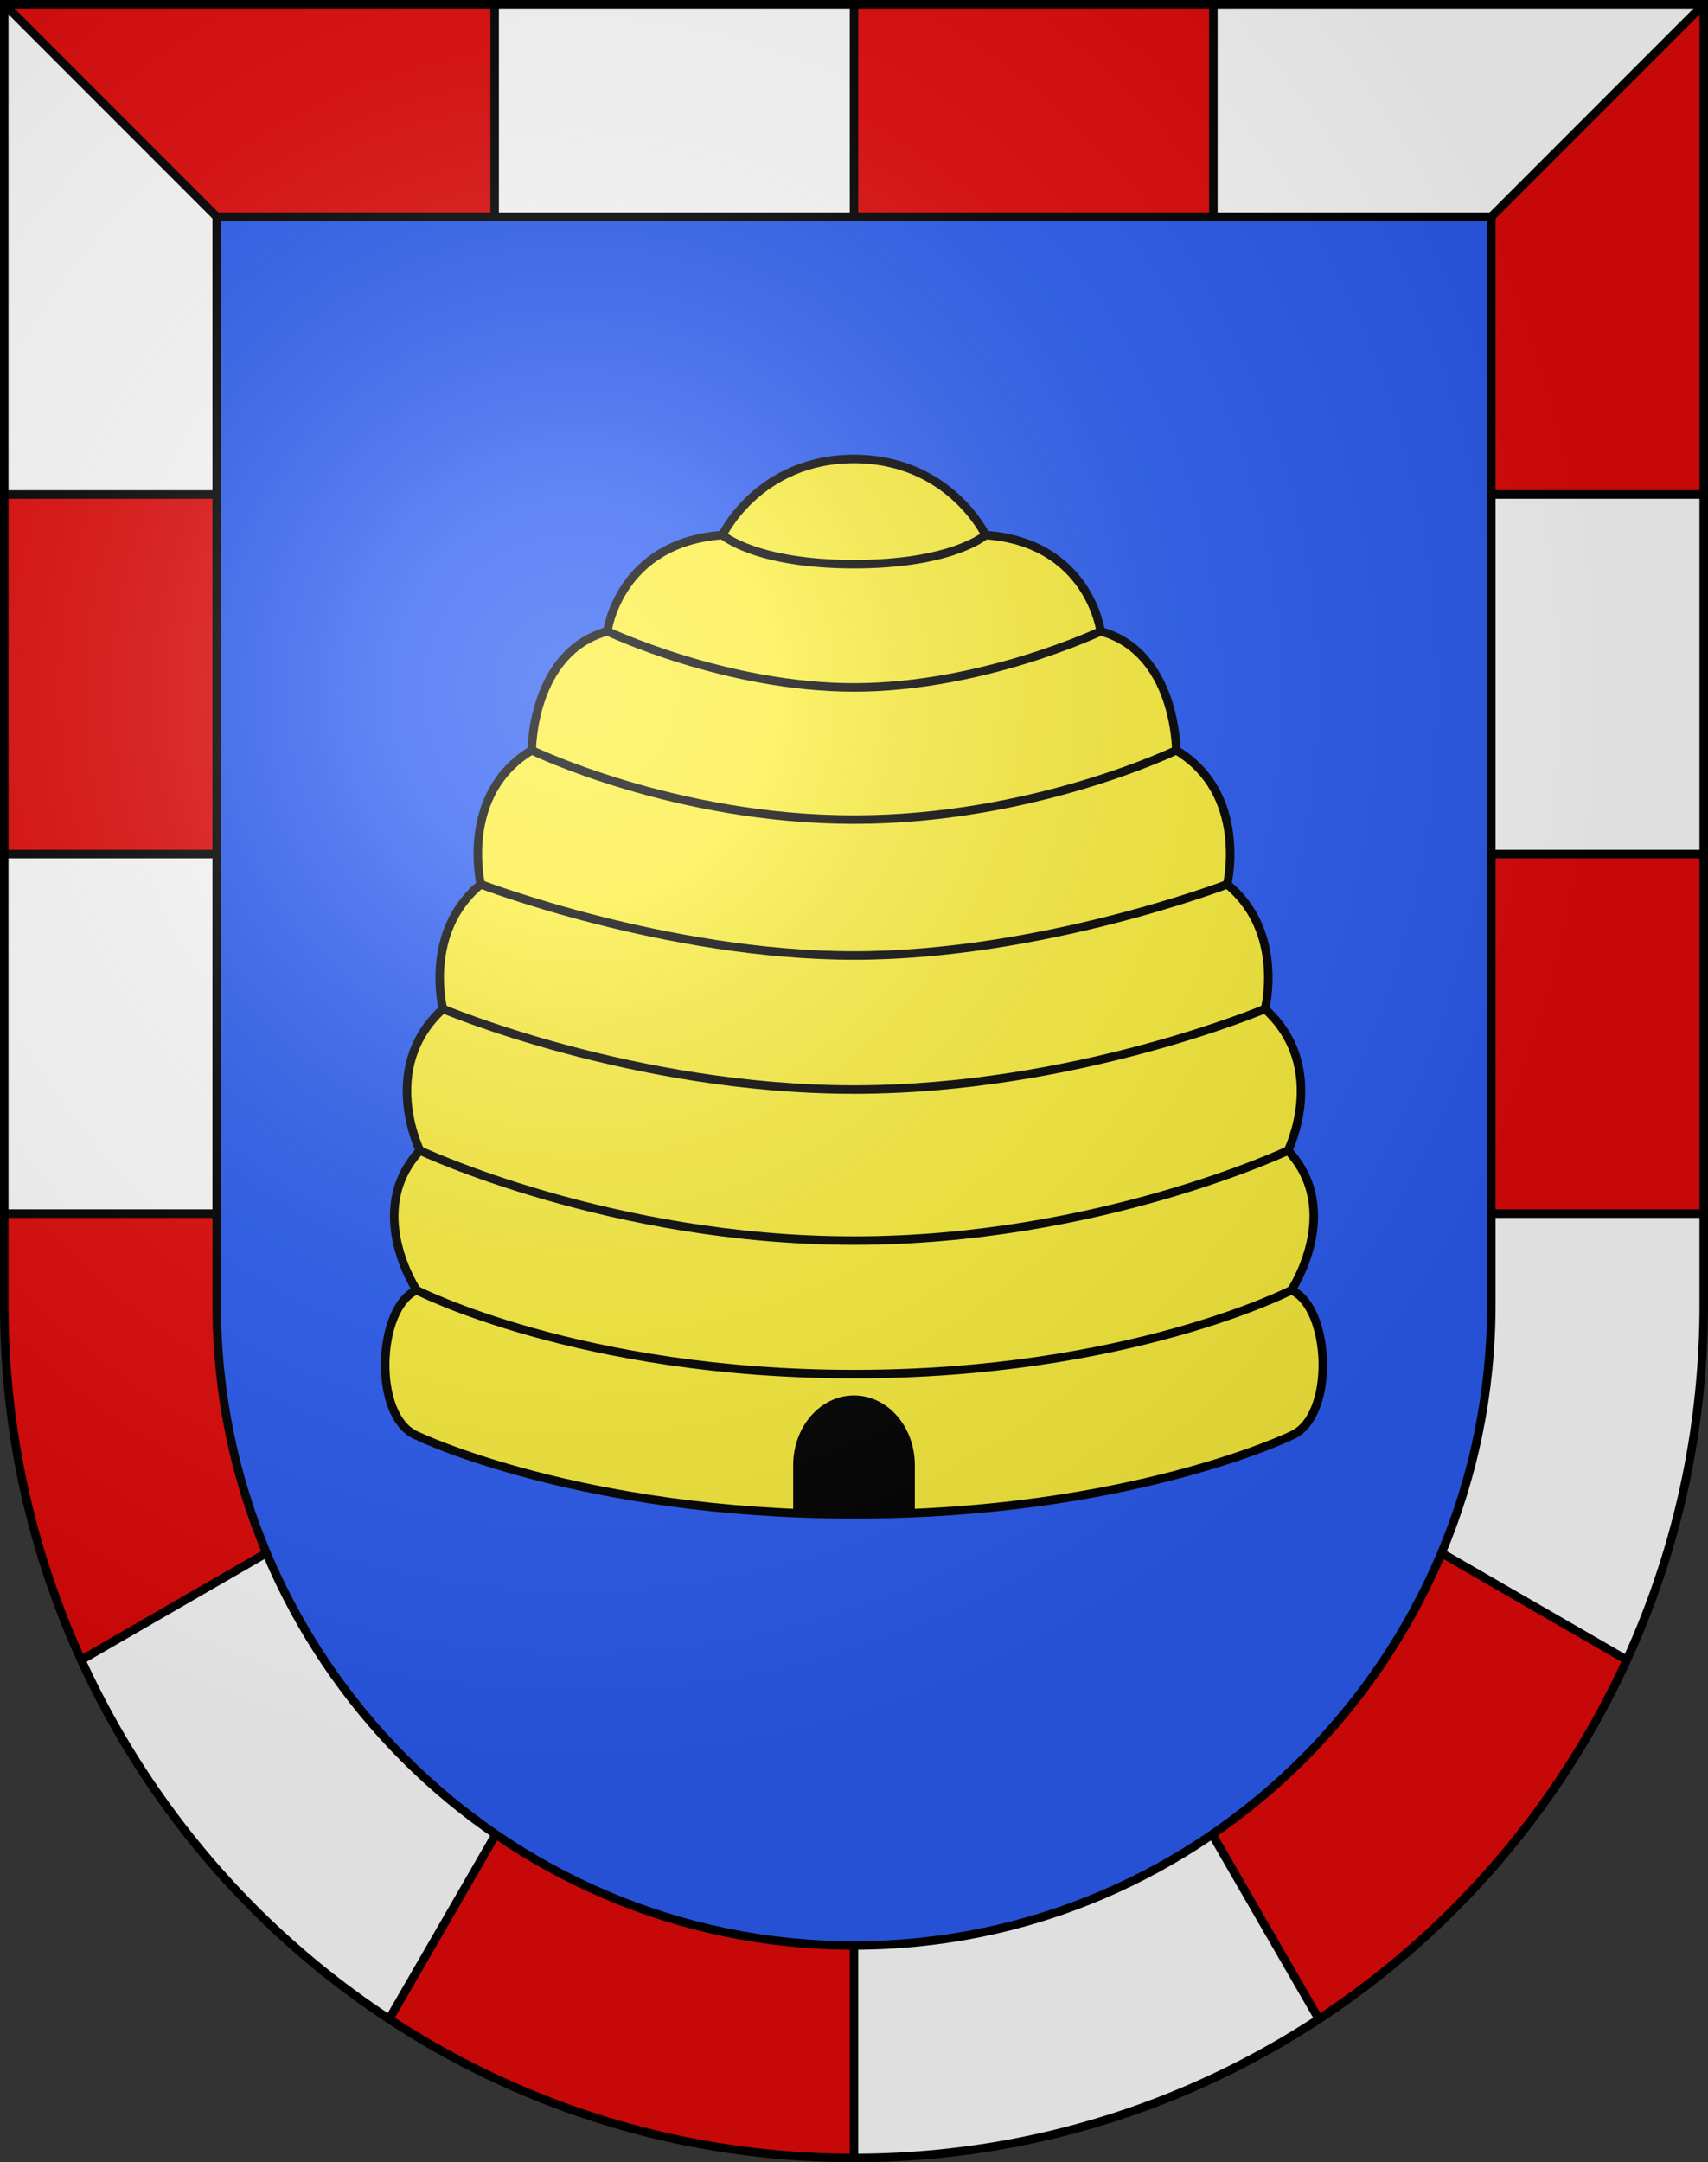 <?xml version="1.0" encoding="UTF-8" standalone="no"?>
<svg
   xmlns:dc="http://purl.org/dc/elements/1.1/"
   xmlns:cc="http://creativecommons.org/ns#"
   xmlns:rdf="http://www.w3.org/1999/02/22-rdf-syntax-ns#"
   xmlns:svg="http://www.w3.org/2000/svg"
   xmlns="http://www.w3.org/2000/svg"
   xmlns:xlink="http://www.w3.org/1999/xlink"
   xmlns:sodipodi="http://sodipodi.sourceforge.net/DTD/sodipodi-0.dtd"
   xmlns:inkscape="http://www.inkscape.org/namespaces/inkscape"
   height="763"
   width="603"
   version="1.0"
   id="svg20"
   sodipodi:version="0.32"
   inkscape:version="0.46"
   sodipodi:docname="Aclens-coat_of_arms.svg"
   sodipodi:docbase="C:\Documents and Settings\Steve\Bureau\Blason Villages Suisse pour Wikipédia (par Delta-9)"
   inkscape:output_extension="org.inkscape.output.svg.inkscape">
  <rect width="100%" height="100%" fill="#333333" stroke="none"/>
  <defs
     id="defs29"><inkscape:perspective
   sodipodi:type="inkscape:persp3d"
   inkscape:vp_x="0 : 381.5 : 1"
   inkscape:vp_y="0 : 1000 : 0"
   inkscape:vp_z="603 : 381.5 : 1"
   inkscape:persp3d-origin="301.5 : 254.33333 : 1"
   id="perspective28" />
<linearGradient
   id="linearGradient2893">
  <stop
     style="stop-color:#ffffff;stop-opacity:0.314;"
     offset="0"
     id="stop2895" />
  <stop
     id="stop2897"
     offset="0.19"
     style="stop-color:#ffffff;stop-opacity:0.251;" />
  <stop
     style="stop-color:#6b6b6b;stop-opacity:0.125;"
     offset="0.6"
     id="stop2901" />
  <stop
     style="stop-color:#000000;stop-opacity:0.125;"
     offset="1"
     id="stop2899" />
</linearGradient>
<linearGradient
   id="linearGradient2955">
  <stop
     style="stop-color:white;stop-opacity:0;"
     offset="0"
     id="stop2965" />
  <stop
     style="stop-color:black;stop-opacity:0.646;"
     offset="1"
     id="stop2959" />
</linearGradient>
<radialGradient
   inkscape:collect="always"
   xlink:href="#linearGradient2893"
   id="radialGradient3236"
   gradientUnits="userSpaceOnUse"
   gradientTransform="matrix(1.215,1.531577e-24,1.464684e-23,1.267,-839.192,-490.489)"
   cx="858.042"
   cy="579.933"
   fx="858.042"
   fy="579.933"
   r="300" />
<inkscape:perspective
   id="perspective2505"
   inkscape:persp3d-origin="297.63751 : 280.63 : 1"
   inkscape:vp_z="595.27502 : 420.94501 : 1"
   inkscape:vp_y="0 : 1000 : 0"
   inkscape:vp_x="0 : 420.94501 : 1"
   sodipodi:type="inkscape:persp3d" />

	
	
	
	
	

	

		
		
		
		
		
		
		
		
		
	</defs>
  <sodipodi:namedview
     inkscape:window-height="968"
     inkscape:window-width="1280"
     inkscape:pageshadow="2"
     inkscape:pageopacity="0.0"
     guidetolerance="10.0"
     gridtolerance="10.0"
     objecttolerance="10.0"
     borderopacity="1.0"
     bordercolor="#666666"
     pagecolor="#ffffff"
     id="base"
     inkscape:zoom="0.89774428"
     inkscape:cx="294.86602"
     inkscape:cy="383.75946"
     inkscape:window-x="1280"
     inkscape:window-y="22"
     inkscape:current-layer="layer2"
     showgrid="false"
     showguides="true"
     inkscape:guide-bbox="true">
    <sodipodi:guide
       orientation="horizontal"
       position="761.5"
       id="guide1885" />
    <sodipodi:guide
       orientation="vertical"
       position="1.5"
       id="guide1887" />
    <sodipodi:guide
       orientation="horizontal"
       position="1.5"
       id="guide1889" />
    <sodipodi:guide
       orientation="vertical"
       position="601.5"
       id="guide1891" />
    <sodipodi:guide
       orientation="vertical"
       position="301.501"
       id="guide1893" />
  </sodipodi:namedview>
  <desc
     id="desc22">Coat of Arms of Canton of Freiburg (Fribourg)</desc>
  <g
     inkscape:groupmode="layer"
     id="layer1"
     inkscape:label="Fond écu"
     style="opacity:1"
     sodipodi:insensitive="true">
    <path
       d="M 1.504,1.503 L 1.504,460.376 C 1.504,626.687 135.818,761.507 301.504,761.507 C 467.192,761.507 601.504,626.687 601.504,460.376 L 601.504,1.503 L 1.504,1.503 z"
       id="path2537"
       style="opacity:1;fill:#2b5df2" />
  </g>
  <g
     inkscape:groupmode="layer"
     id="layer2"
     inkscape:label="Meubles"
     style="opacity:1;display:inline"
     sodipodi:insensitive="true">
    <path
       d="M 301.5,761.5 C 467.188,761.5 601.5,626.68 601.5,460.369 L 601.5,1.503 L 1.5,1.503 L 1.5,460.376 C 1.504,626.678 135.817,761.5 301.5,761.5 z M 76.504,76.503 L 526.504,76.503 C 526.504,181.477 526.504,460.376 526.504,460.376 C 526.504,585.064 425.57,686.507 301.504,686.507 C 177.441,686.507 76.504,585.068 76.504,460.376 C 76.504,460.373 76.504,181.477 76.504,76.503 z"
       id="path1919"
       style="fill:#ffffff" />
    <path
       d="M 174.627,76.503 L 174.627,1.504 L 1.504,1.503 L 76.504,76.503 L 174.627,76.503 z M 428.376,1.504 L 301.501,1.504 L 301.501,76.503 L 428.376,76.503 L 428.376,1.504 z M 76.504,174.506 L 1.504,174.506 L 1.504,301.381 L 76.504,301.381 L 76.504,174.506 z M 601.5,1.503 L 526.503,76.503 L 526.503,174.506 L 601.5,174.506 L 601.5,1.503 z M 526.503,301.381 L 526.503,428.256 L 601.503,428.256 L 601.503,301.381 L 526.503,301.381 z M 76.504,428.254 L 1.502,428.254 L 1.502,460.373 C 1.503,505.123 11.242,547.588 28.688,585.766 L 94.091,548.004 C 82.77,521.041 76.506,491.43 76.506,460.373 L 76.504,428.254 L 76.504,428.254 z M 137.406,712.475 C 184.562,743.463 240.928,761.498 301.5,761.498 L 301.501,761.498 L 301.503,686.504 C 254.649,686.504 211.099,672.029 175.033,647.303 L 137.406,712.475 z M 427.972,647.305 L 465.597,712.475 C 512.72,681.508 550.632,637.598 574.317,585.766 L 508.919,548.006 C 491.95,588.416 463.618,622.87 427.972,647.305 z"
       id="path2583"
       style="fill:#e20909" />
    <path
       d="M 1.504,1.503 L 76.504,76.503 M 174.627,76.503 L 174.627,1.504 M 428.376,76.503 L 428.376,1.504 M 301.501,1.504 L 301.501,76.503 M 1.504,301.381 L 76.504,301.381 M 76.504,174.506 L 1.504,174.506 M 526.503,174.506 L 601.5,174.506 M 601.5,1.503 L 526.503,76.503 M 601.503,301.381 L 526.503,301.381 M 526.503,428.256 L 601.503,428.256 M 76.505,428.254 L 76.505,428.254 L 1.502,428.254 M 28.688,585.766 L 94.091,548.004 M 175.033,647.303 L 137.406,712.475 M 301.5,761.498 L 301.5,761.498 L 301.503,686.504 M 574.316,585.766 L 508.918,548.006 M 427.972,647.305 L 465.597,712.475"
       id="path2583_1_"
       style="fill:none;stroke:#000000;stroke-width:3" />
    <path
       d="M 76.504,76.503 L 526.504,76.503 C 526.504,181.477 526.504,460.376 526.504,460.376 C 526.504,585.064 425.57,686.507 301.504,686.507 C 177.441,686.507 76.504,585.068 76.504,460.376 C 76.504,460.373 76.504,181.477 76.504,76.503 z"
       id="path1919_2_"
       style="fill:none;stroke:#000000;stroke-width:3" />
    <path
       style="fill:#fcef3c;stroke:#000000;stroke-width:3;stroke-linecap:round;stroke-linejoin:round"
       id="path2183"
       d="M 301.501,534.377 C 398.439,534.377 455.902,506.586 455.902,506.586 C 471.573,499.922 469.833,461.283 455.902,455.287 C 455.902,455.287 474.475,427.307 454.742,405.988 C 454.742,405.988 469.253,376.675 446.615,356.021 C 446.615,356.021 453.581,328.707 433.264,312.052 C 433.264,312.052 440.81,280.073 415.27,264.749 C 415.27,264.749 415.27,230.11 388.568,222.78 C 388.568,222.78 384.505,191.467 347.936,188.801 C 347.936,188.801 335.166,161.963 301.499,161.963 C 267.833,161.963 255.063,188.801 255.063,188.801 C 218.493,191.466 214.431,222.78 214.431,222.78 C 187.73,230.11 187.73,264.749 187.73,264.749 C 162.189,280.073 169.735,312.052 169.735,312.052 C 149.418,328.706 156.384,356.021 156.384,356.021 C 133.746,376.675 148.258,405.988 148.258,405.988 C 128.522,427.301 147.097,455.287 147.097,455.287 C 133.166,461.283 131.424,499.922 147.097,506.586 C 147.1,506.586 204.565,534.377 301.501,534.377 z" />
    <path
       id="path2185"
       d="M 301.501,534.377 C 308.896,534.377 316.055,534.213 322.98,533.912 L 322.98,517.053 C 322.98,503.442 313.363,492.405 301.501,492.405 C 289.64,492.405 280.024,503.442 280.024,517.053 L 280.024,533.912 C 286.949,534.213 294.109,534.377 301.501,534.377 z" />
    <path
       style="fill:none;stroke:#000000;stroke-width:3;stroke-linecap:round;stroke-linejoin:round"
       id="path2187"
       d="M 455.902,455.287 C 455.902,455.287 398.439,484.889 301.501,484.889 C 204.564,484.889 147.1,455.287 147.1,455.287" />
    <path
       style="fill:none;stroke:#000000;stroke-width:3;stroke-linecap:round;stroke-linejoin:round"
       id="path2189"
       d="M 454.742,405.989 C 454.742,405.989 387.408,437.778 301.501,437.778 C 215.594,437.778 148.262,405.989 148.262,405.989" />
    <path
       style="fill:none;stroke:#000000;stroke-width:3;stroke-linecap:round;stroke-linejoin:round"
       id="path2191"
       d="M 446.615,356.022 C 446.615,356.022 379.282,384.481 301.501,384.481 C 223.721,384.481 156.387,356.022 156.387,356.022" />
    <path
       style="fill:none;stroke:#000000;stroke-width:3;stroke-linecap:round;stroke-linejoin:round"
       id="path2193"
       d="M 433.266,312.053 C 433.266,312.053 367.673,337.179 301.501,337.179 C 235.33,337.179 169.739,312.053 169.739,312.053" />
    <path
       style="fill:none;stroke:#000000;stroke-width:3;stroke-linecap:round;stroke-linejoin:round"
       id="path2195"
       d="M 415.272,264.752 C 415.272,264.752 364.773,289.211 301.501,289.211 C 238.231,289.211 187.732,264.752 187.732,264.752" />
    <path
       style="fill:none;stroke:#000000;stroke-width:3;stroke-linecap:round;stroke-linejoin:round"
       id="path2197"
       d="M 388.568,222.783 C 388.568,222.783 346.776,242.58 301.501,242.58 C 256.227,242.58 214.433,222.783 214.433,222.783" />
    <path
       style="fill:none;stroke:#000000;stroke-width:3;stroke-linecap:round;stroke-linejoin:round"
       id="path2199"
       d="M 347.938,188.805 C 347.938,188.805 336.331,199.087 301.501,199.087 C 266.674,199.087 255.065,188.805 255.065,188.805" />
  </g>
  <g
     inkscape:groupmode="layer"
     id="layer3"
     inkscape:label="Reflet final"
     style="display:inline"
     sodipodi:insensitive="true">
    <path
       style="fill:url(#radialGradient3236);fill-opacity:1"
       d="M 1.5,1.5 L 1.5,460.368 C 1.5,626.679 135.815,761.5 301.5,761.5 C 467.185,761.5 601.5,626.679 601.5,460.368 L 601.5,1.5 L 1.5,1.5 z "
       id="path2346" />
  </g>
  <g
     inkscape:groupmode="layer"
     id="layer4"
     inkscape:label="Contour final"
     style="display:inline"
     sodipodi:insensitive="true">
    <path
       style="fill:none;fill-opacity:1;stroke:#000000;stroke-width:3;stroke-miterlimit:4;stroke-dasharray:none;stroke-opacity:1"
       d="M 1.5,1.5 L 1.5,460.368 C 1.5,626.679 135.815,761.5 301.5,761.5 C 467.185,761.5 601.5,626.679 601.5,460.368 L 601.5,1.5 L 1.5,1.5 z "
       id="path3239" />
  </g>
</svg>
